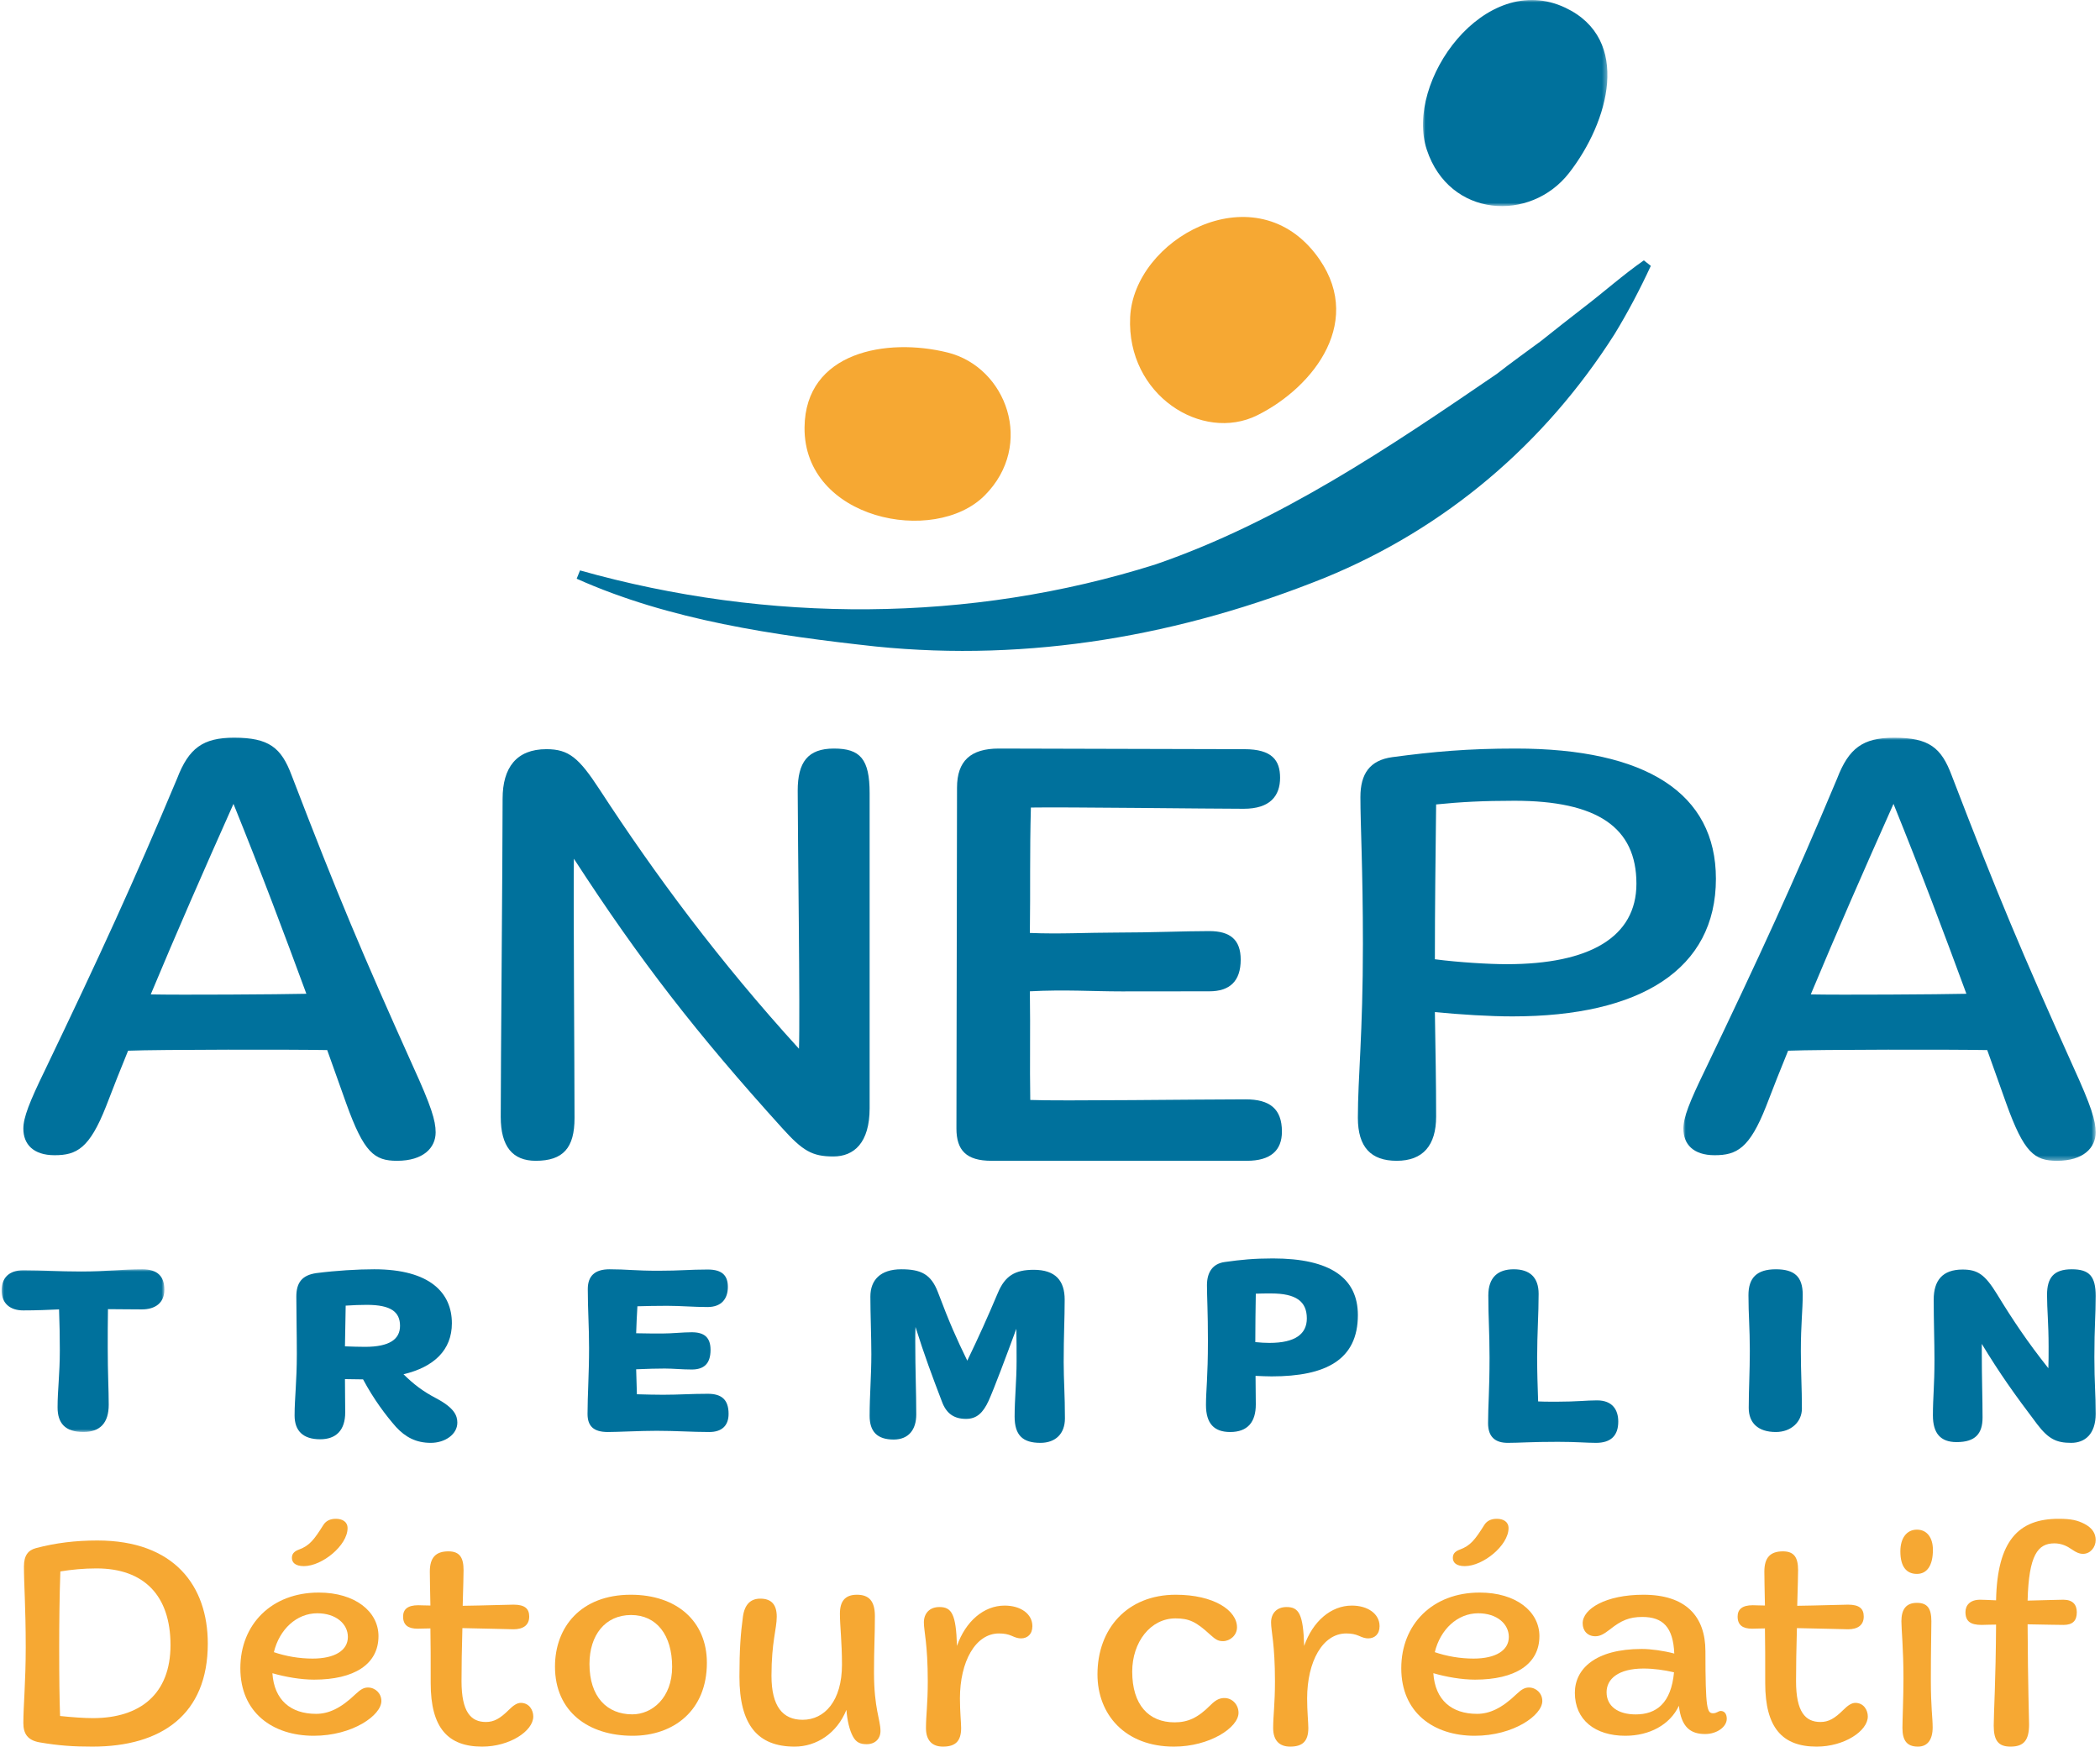 <?xml version="1.0" encoding="UTF-8"?>
<svg width="440px" height="366px" viewBox="0 0 440 366" version="1.1" xmlns="http://www.w3.org/2000/svg" xmlns:xlink="http://www.w3.org/1999/xlink">
    <title>Logo avec baseline Copy 2</title>
    <defs>
        <polygon id="path-1" points="0 0 38.646 0 38.646 43.193 0 43.193"></polygon>
        <polygon id="path-3" points="0 0 86.385 0 86.385 88.658 0 88.658"></polygon>
        <polygon id="path-5" points="0 0 34.099 0 34.099 34.099 0 34.099"></polygon>
    </defs>
    <g id="Contenus-Bootstrap" stroke="none" stroke-width="1" fill="none" fill-rule="evenodd">
        <g id="Logo-avec-baseline-Copy-2" transform="translate(0.345, 0)">
            <path d="M35.379,344.724 C35.379,334.372 29.856,328.657 19.87,328.657 C17.204,328.657 14.657,328.906 12.301,329.29 C12.116,334.494 12.057,340.215 12.057,345.229 C12.057,351.962 12.116,355.898 12.241,359.584 C14.723,359.84 17.204,360.029 19.127,360.029 C29.053,360.029 35.379,354.947 35.379,344.724 M7.213,324.398 C11.307,323.319 15.467,322.807 20.055,322.807 C36.188,322.807 43.193,332.337 43.193,344.407 C43.193,359.267 33.522,366 19.002,366 C15.092,366 12.057,365.811 7.962,365.11 C5.415,364.666 4.547,363.27 4.547,361.046 C4.547,357.555 5.046,352.407 5.046,345.229 C5.046,336.785 4.672,332.087 4.672,328.273 C4.672,325.927 5.54,324.842 7.213,324.398" id="Fill-1" fill="#F6A833"></path>
            <path d="M67.413,319.542 C67.963,318.69 68.818,318.261 70.036,318.261 C71.383,318.261 72.479,318.872 72.479,320.217 C72.479,323.83 67.167,328.178 63.325,328.178 C61.486,328.178 60.818,327.379 60.818,326.468 C60.818,325.728 61.128,325.117 62.347,324.688 C64.484,323.889 65.456,322.667 67.413,319.542 M72.543,343.024 C72.543,340.268 70.036,338.059 66.13,338.059 C61.796,338.059 58.194,341.431 57.04,346.208 C59.541,347.065 62.347,347.553 65.152,347.553 C69.796,347.553 72.543,345.838 72.543,343.024 M65.398,363.727 C56.794,363.727 50.012,358.886 50.012,349.574 C50.012,340.392 56.548,333.718 66.435,333.718 C74.066,333.718 78.956,337.701 78.956,342.841 C78.956,348.781 73.826,351.965 65.456,351.965 C62.716,351.965 59.477,351.413 56.73,350.62 C57.099,356.254 60.578,359.133 65.884,359.133 C68.455,359.133 71.014,358.028 74.189,354.967 C75.231,353.986 75.899,353.616 76.76,353.616 C78.283,353.616 79.565,354.844 79.565,356.436 C79.565,359.438 73.515,363.727 65.398,363.727" id="Fill-3" fill="#F6A833"></path>
            <path d="M100.678,366 C93.487,366 89.895,362.051 89.895,352.704 C89.895,347.905 89.895,344.143 89.836,341.231 C88.802,341.231 87.891,341.289 87.155,341.289 C85.21,341.289 84.112,340.561 84.112,338.744 C84.112,337.224 85.087,336.373 87.278,336.373 C87.827,336.373 88.802,336.432 89.836,336.432 C89.772,332.85 89.714,330.969 89.714,329.326 C89.714,326.414 90.935,325.081 93.61,325.081 C95.987,325.081 96.782,326.414 96.782,329.024 C96.782,329.693 96.718,332.728 96.601,336.49 C101.099,336.432 105.97,336.251 107.256,336.251 C109.627,336.251 110.538,337.101 110.538,338.744 C110.538,340.561 109.259,341.411 107.256,341.411 C106.461,341.411 100.737,341.231 96.537,341.167 C96.414,345.238 96.355,349.483 96.355,352.279 C96.355,358.714 98.301,360.84 101.467,360.84 C103.172,360.84 104.452,360.106 106.28,358.289 C107.191,357.381 107.986,356.833 108.774,356.833 C110.538,356.833 111.391,358.353 111.391,359.681 C111.391,362.721 106.461,366 100.678,366" id="Fill-5" fill="#F6A833"></path>
            <path d="M131.884,338.423 C126.428,338.423 123.164,342.672 123.164,348.68 C123.164,355.537 126.802,359.239 132.137,359.239 C136.28,359.239 140.483,355.781 140.483,349.291 C140.483,342.608 137.22,338.423 131.884,338.423 M115.938,349.227 C115.938,340.973 121.34,334.174 131.824,334.174 C141.489,334.174 147.764,339.762 147.764,348.435 C147.764,358.447 140.797,363.727 132.197,363.727 C122.972,363.727 115.938,358.692 115.938,349.227" id="Fill-7" fill="#F6A833"></path>
            <path d="M176.996,358.295 C175.024,363.22 170.713,366 166.159,366 C158.399,366 154.584,361.451 154.584,351.347 C154.584,345.732 154.832,342.321 155.322,338.723 C155.694,336.13 156.988,334.992 158.954,334.992 C161.358,334.992 162.403,336.318 162.403,338.784 C162.403,341.31 161.299,344.084 161.299,351.159 C161.299,357.538 163.637,360.379 167.825,360.379 C172.443,360.379 176.069,356.399 176.069,348.821 C176.069,344.023 175.638,340.74 175.638,338.154 C175.638,335.561 176.689,334.174 179.211,334.174 C181.674,334.174 182.967,335.434 182.967,338.656 C182.967,342.824 182.778,345.411 182.778,350.402 C182.778,358.04 184.137,360.379 184.137,362.717 C184.137,364.352 183.026,365.491 181.243,365.491 C179.89,365.491 179.028,365.116 178.349,363.85 C177.67,362.59 177.18,360.627 176.996,358.295" id="Fill-9" fill="#F6A833"></path>
            <path d="M193.667,362.109 C193.667,359.431 194.045,357.18 194.045,352.314 C194.045,344.474 193.23,341.861 193.23,339.971 C193.23,338.086 194.416,336.751 196.477,336.751 C199.042,336.751 199.977,338.209 200.162,344.9 C201.972,339.731 205.783,336.447 210.157,336.447 C213.464,336.447 215.963,338.151 215.963,340.764 C215.963,342.467 214.902,343.319 213.59,343.319 C213.027,343.319 212.529,343.197 211.595,342.771 C210.906,342.467 210.097,342.287 208.97,342.287 C204.033,342.287 200.785,348.178 200.785,355.902 C200.785,358.644 201.037,360.954 201.037,362.109 C201.037,364.903 199.791,366 197.226,366 C195.045,366 193.667,364.781 193.667,362.109" id="Fill-11" fill="#F6A833"></path>
            <path d="M245.943,339.131 C240.715,339.131 236.882,344.094 236.882,350.282 C236.882,357.241 240.329,360.913 245.753,360.913 C248.496,360.913 250.602,360.011 253.284,357.303 C254.496,356.079 255.329,355.82 256.223,355.82 C257.814,355.82 259.155,357.173 259.155,358.917 C259.155,362.007 253.094,366 245.625,366 C235.351,366 229.602,359.232 229.602,350.863 C229.602,341.325 235.798,334.174 246.004,334.174 C253.982,334.174 258.837,337.456 258.837,341.004 C258.837,342.673 257.374,343.897 255.904,343.897 C254.943,343.897 254.429,343.643 253.223,342.549 C250.284,339.842 248.821,339.131 245.943,339.131" id="Fill-13" fill="#F6A833"></path>
            <path d="M266.413,362.109 C266.413,359.431 266.79,357.18 266.79,352.314 C266.79,344.474 265.975,341.861 265.975,339.971 C265.975,338.086 267.162,336.751 269.223,336.751 C271.787,336.751 272.722,338.209 272.908,344.9 C274.717,339.731 278.528,336.447 282.902,336.447 C286.209,336.447 288.708,338.151 288.708,340.764 C288.708,342.467 287.648,343.319 286.335,343.319 C285.772,343.319 285.275,343.197 284.34,342.771 C283.651,342.467 282.842,342.287 281.716,342.287 C276.778,342.287 273.531,348.178 273.531,355.902 C273.531,358.644 273.782,360.954 273.782,362.109 C273.782,364.903 272.536,366 269.972,366 C267.791,366 266.413,364.781 266.413,362.109" id="Fill-15" fill="#F6A833"></path>
            <path d="M310.658,319.542 C311.209,318.69 312.064,318.261 313.283,318.261 C314.63,318.261 315.731,318.872 315.731,320.217 C315.731,323.83 310.412,328.178 306.564,328.178 C304.73,328.178 304.062,327.385 304.062,326.468 C304.062,325.728 304.367,325.117 305.585,324.688 C307.729,323.889 308.702,322.667 310.658,319.542 M315.79,343.024 C315.79,340.268 313.283,338.059 309.375,338.059 C305.041,338.059 301.438,341.431 300.278,346.208 C302.78,347.065 305.591,347.553 308.397,347.553 C313.037,347.553 315.79,345.838 315.79,343.024 M308.643,363.727 C300.032,363.727 293.255,358.886 293.255,349.574 C293.255,340.392 299.792,333.718 309.68,333.718 C317.313,333.718 322.198,337.695 322.198,342.841 C322.198,348.781 317.067,351.965 308.702,351.965 C305.954,351.965 302.721,351.413 299.974,350.614 C300.343,356.254 303.822,359.133 309.129,359.133 C311.695,359.133 314.261,358.028 317.436,354.967 C318.473,353.986 319.146,353.616 320.002,353.616 C321.525,353.616 322.807,354.844 322.807,356.436 C322.807,359.438 316.762,363.727 308.643,363.727" id="Fill-17" fill="#F6A833"></path>
            <path d="M350.401,350.429 C348.35,349.947 346.114,349.64 343.999,349.64 C338.745,349.64 336.272,351.82 336.272,354.597 C336.272,357.559 338.687,359.251 342.372,359.251 C346.716,359.251 349.798,356.898 350.401,350.429 M351.426,357.437 C349.555,361.425 345.268,363.727 340.199,363.727 C333.856,363.727 329.627,360.399 329.627,354.718 C329.627,349.762 333.856,345.536 343.64,345.536 C345.569,345.536 348.17,345.895 350.459,346.498 C350.221,341.003 348.107,338.829 343.762,338.829 C341.045,338.829 339.348,339.553 336.996,341.426 C335.669,342.452 334.881,342.875 333.914,342.875 C332.286,342.875 331.261,341.727 331.261,340.156 C331.261,337.136 336.092,334.174 343.999,334.174 C352.816,334.174 356.981,338.643 356.981,346.017 C356.981,358.283 357.346,359.008 358.615,359.008 C359.339,359.008 359.704,358.527 360.185,358.527 C360.909,358.527 361.453,359.072 361.453,360.162 C361.453,361.849 359.397,363.362 356.923,363.362 C353.842,363.362 351.913,361.912 351.426,357.437" id="Fill-19" fill="#F6A833"></path>
            <path d="M380.293,366 C373.102,366 369.51,362.051 369.51,352.704 C369.51,347.905 369.51,344.143 369.451,341.231 C368.417,341.231 367.506,341.289 366.77,341.289 C364.825,341.289 363.727,340.561 363.727,338.744 C363.727,337.224 364.702,336.373 366.893,336.373 C367.442,336.373 368.417,336.432 369.451,336.432 C369.387,332.85 369.329,330.969 369.329,329.326 C369.329,326.414 370.55,325.081 373.225,325.081 C375.602,325.081 376.397,326.414 376.397,329.024 C376.397,329.693 376.333,332.728 376.216,336.49 C380.714,336.432 385.585,336.251 386.87,336.251 C389.242,336.251 390.153,337.101 390.153,338.744 C390.153,340.561 388.874,341.411 386.87,341.411 C386.076,341.411 380.351,341.231 376.151,341.167 C376.029,345.238 375.97,349.483 375.97,352.279 C375.97,358.714 377.916,360.84 381.082,360.84 C382.787,360.84 384.067,360.106 385.895,358.289 C386.806,357.381 387.601,356.833 388.389,356.833 C390.153,356.833 391.006,358.353 391.006,359.681 C391.006,362.721 386.076,366 380.293,366" id="Fill-21" fill="#F6A833"></path>
            <path d="M404.215,352.057 C404.215,357.849 404.594,359.897 404.594,361.957 C404.594,364.567 403.508,366 401.509,366 C399.13,366 398.262,364.633 398.262,362.083 C398.262,360.524 398.475,355.604 398.475,351.681 C398.475,345.524 398.044,341.416 398.044,339.732 C398.044,337.242 399.021,335.875 401.291,335.875 C403.508,335.875 404.324,337.057 404.324,339.732 C404.324,342.097 404.215,345.333 404.215,352.057 M404.646,324.768 C404.646,328.07 403.399,329.808 401.291,329.808 C399.073,329.808 397.826,328.255 397.826,325.084 C397.826,322.338 399.13,320.534 401.291,320.534 C403.457,320.534 404.646,322.278 404.646,324.768" id="Fill-23" fill="#F6A833"></path>
            <path d="M420.904,366 C418.376,366 417.387,364.741 417.387,361.601 C417.387,359.088 417.819,352.049 417.879,340.431 C416.523,340.431 415.415,340.497 414.859,340.497 C412.508,340.497 411.466,339.738 411.466,337.798 C411.466,336.412 412.39,335.218 414.551,335.218 C415.042,335.218 416.339,335.279 417.879,335.345 C418.127,322.78 422.633,318.261 430.971,318.261 C433.623,318.261 434.92,318.568 436.395,319.321 C438.064,320.201 438.745,321.334 438.745,322.714 C438.745,324.227 437.632,325.607 436.093,325.607 C435.352,325.607 434.612,325.293 433.742,324.667 C432.753,323.974 431.586,323.407 430.1,323.407 C426.648,323.407 424.73,325.794 424.487,335.405 C427.696,335.345 430.598,335.218 431.96,335.218 C433.991,335.218 434.796,336.285 434.796,337.858 C434.796,339.612 433.931,340.497 432.019,340.497 C430.657,340.497 428.194,340.431 424.487,340.371 C424.546,353.435 424.795,360.094 424.795,361.348 C424.795,364.68 423.687,366 420.904,366" id="Fill-25" fill="#F6A833"></path>
            <path d="M121.181,119.529 C160.551,130.618 202.902,130.57 241.802,118.258 C267.757,109.315 290.738,93.748 313.279,78.344 C316.17,76.078 319.484,73.704 322.47,71.504 C324.535,69.832 329.472,65.972 331.596,64.329 C335.742,61.159 339.627,57.676 344.077,54.559 L345.54,55.71 C343.274,60.613 340.751,65.414 337.932,70.036 C323.297,93.029 302.559,110.694 277.246,121.07 C247.103,133.208 215.424,138.74 183.169,135.473 C162.104,133.172 139.842,129.965 120.484,121.267 C120.484,121.267 121.181,119.529 121.181,119.529" id="Fill-27" fill="#00719C"></path>
            <path d="M198.196,73.868 C185.471,70.708 168.382,73.695 168.225,89.562 C168.033,108.858 195.415,114.408 205.97,103.822 C216.525,93.242 210.549,76.939 198.196,73.868" id="Fill-29" fill="#F6A833"></path>
            <path d="M275.181,53.081 C261.992,36.31 237.213,50.166 236.449,66.472 C235.685,82.784 251.525,92.778 263.097,87.014 C275.016,81.082 286.03,66.87 275.181,53.081 Z" id="Fill-31" fill="#F6A833"></path>
            <g id="Group-35" transform="translate(297.801, 0)">
                <mask id="mask-2" fill="white">
                    <use xlink:href="#path-1"></use>
                </mask>
                <g id="Clip-34"></g>
                <path d="M30.602,36.257 C38.948,25.556 43.774,8.236 29.853,1.629 C12.928,-6.407 -3.913,17.132 0.805,31.382 C5.524,45.638 22.502,46.643 30.602,36.257" id="Fill-33" fill="#00719C" mask="url(#mask-2)"></path>
            </g>
            <path d="M63.847,208.244 C58.969,195.021 54.605,183.355 48.575,168.451 C42.155,182.836 36.763,195.153 31.241,208.375 C37.147,208.507 58.325,208.375 63.847,208.244 M72.186,231.189 C70.775,227.3 69.493,223.542 68.212,220.041 C61.922,219.91 32.912,219.91 26.493,220.173 C24.951,223.93 23.416,227.819 21.874,231.839 C18.408,240.648 15.715,242.073 11.096,242.073 C6.602,242.073 4.547,239.741 4.547,236.503 C4.547,234.171 5.828,230.926 9.041,224.318 C20.593,200.21 27.52,185.168 36.763,163.137 C39.202,156.785 42.155,154.584 48.699,154.584 C56.016,154.584 58.585,156.653 60.765,162.486 C70.521,187.894 75.399,199.429 86.177,223.411 C90.028,231.839 90.932,234.821 90.932,237.278 C90.932,240.517 88.363,243.242 82.841,243.242 C78.092,243.242 75.913,241.56 72.186,231.189" id="Fill-36" fill="#00719C"></path>
            <path d="M104.571,234.034 C104.571,223.656 104.963,179.428 104.963,167.367 C104.963,160.879 107.85,156.988 114.137,156.988 C118.851,156.988 120.948,158.809 125.27,165.421 C136.928,183.319 150.291,201.348 167.06,219.765 C167.319,212.245 166.794,174.761 166.794,165.684 C166.794,159.716 168.892,156.857 174.395,156.857 C179.898,156.857 181.863,159.065 181.863,166.197 L181.863,232.214 C181.863,239.482 178.584,242.335 174.263,242.335 C169.808,242.335 167.843,241.165 163.521,236.367 C145.577,216.524 133.781,201.348 119.9,179.947 C119.767,186.822 120.032,224.694 120.032,234.29 C120.032,240.515 117.675,243.242 111.907,243.242 C107.061,243.242 104.571,240.258 104.571,234.034" id="Fill-38" fill="#00719C"></path>
            <path d="M260.899,243.242 L207.399,243.242 C202.108,243.242 200.05,241.033 200.05,236.478 C200.05,225.679 200.174,177.156 200.174,165.052 C200.174,159.461 203.016,156.857 208.942,156.857 C217.584,156.857 250.844,156.989 260.383,156.989 C266.184,156.989 267.863,159.329 267.863,162.975 C267.863,166.746 265.799,169.476 260.252,169.476 C253.164,169.476 222.354,169.087 215.651,169.218 C215.39,178.587 215.562,186.392 215.437,195.497 C221.624,195.761 227.443,195.419 233.369,195.419 C241.104,195.419 247.748,195.108 253.033,195.108 C257.417,195.108 259.612,196.928 259.612,201.088 C259.612,205.644 257.286,207.727 253.033,207.727 C246.461,207.727 240.588,207.745 234.656,207.745 C228.6,207.745 222.781,207.338 215.437,207.727 C215.562,216.053 215.39,223.207 215.52,230.492 C221.191,230.755 251.36,230.366 260.638,230.366 C265.668,230.366 268.248,232.312 268.248,237.13 C268.248,241.033 265.929,243.242 260.899,243.242" id="Fill-40" fill="#00719C"></path>
            <path d="M342.525,185.178 C342.525,173.331 334.264,167.798 316.952,167.798 C310.393,167.798 305.674,168.053 300.557,168.568 C300.43,179.77 300.297,189.941 300.297,201.012 C305.282,201.658 311.575,202.043 315.377,202.043 C332.689,202.043 342.525,196.38 342.525,185.178 M292.296,243.242 C286.919,243.242 284.161,240.405 284.161,234.226 C284.161,225.732 285.217,216.722 285.217,197.796 C285.217,182.086 284.693,172.946 284.693,167.022 C284.693,162.135 286.66,159.304 291.379,158.658 C300.032,157.497 307.249,156.857 317.211,156.857 C344.625,156.857 359.18,166.252 359.18,184.148 C359.18,203.074 343.443,212.984 316.56,212.984 C311.708,212.984 305.674,212.599 300.297,212.084 C300.43,220.709 300.557,226.632 300.557,233.972 C300.557,240.02 297.805,243.242 292.296,243.242" id="Fill-42" fill="#00719C"></path>
            <g id="Group-46" transform="translate(352.36, 154.584)">
                <mask id="mask-4" fill="white">
                    <use xlink:href="#path-3"></use>
                </mask>
                <g id="Clip-45"></g>
                <path d="M59.302,53.66 C54.424,40.438 50.059,28.771 44.029,13.867 C37.609,28.253 32.217,40.569 26.695,53.791 C32.601,53.923 53.78,53.791 59.302,53.66 M67.641,76.605 C66.23,72.716 64.948,68.959 63.667,65.458 C57.377,65.326 28.366,65.326 21.947,65.589 C20.405,69.346 18.87,73.235 17.328,77.255 C13.861,86.064 11.168,87.489 6.55,87.489 C2.055,87.489 0,85.157 0,81.919 C0,79.587 1.282,76.342 4.494,69.734 C16.047,45.626 22.974,30.585 32.217,8.553 C34.656,2.201 37.609,0 44.153,0 C51.471,0 54.04,2.07 56.219,7.903 C65.976,33.31 70.854,44.845 81.633,68.827 C85.483,77.255 86.387,80.237 86.387,82.694 C86.387,85.933 83.818,88.658 78.296,88.658 C73.547,88.658 71.368,86.976 67.641,76.605" id="Fill-44" fill="#00719C" mask="url(#mask-4)"></path>
            </g>
            <g id="Group-49" transform="translate(0, 265.975)">
                <mask id="mask-6" fill="white">
                    <use xlink:href="#path-5"></use>
                </mask>
                <g id="Clip-48"></g>
                <path d="M17.128,34.099 C13.292,34.099 11.72,32.242 11.72,28.941 C11.72,25.227 12.189,22.025 12.189,17.023 C12.189,14.083 12.135,11.347 12.029,8.407 C9.615,8.512 7.409,8.617 4.516,8.617 C1.841,8.617 -0.003,7.219 -0.003,4.436 C-0.003,1.857 1.474,0.204 4.569,0.204 C8.406,0.204 12.082,0.46 16.606,0.46 C22.068,0.46 25.276,0 29.474,0 C32.682,0 34.099,1.496 34.099,4.279 C34.099,7.068 32.154,8.407 29.373,8.407 C26.325,8.407 24.38,8.355 22.275,8.355 C22.228,11.038 22.228,13.874 22.228,16.459 C22.228,21.873 22.435,25.174 22.435,28.371 C22.435,32.242 20.597,34.099 17.128,34.099" id="Fill-47" fill="#00719C" mask="url(#mask-6)"></path>
            </g>
            <path d="M83.47,277.831 C83.47,274.931 81.599,273.429 76.507,273.429 C75.205,273.429 73.698,273.483 72.084,273.592 C72.038,276.541 71.985,279.224 71.932,282.124 C73.439,282.178 74.841,282.227 76.138,282.227 C81.288,282.227 83.47,280.622 83.47,277.831 M82.637,299.024 C80.508,296.608 77.962,293.229 75.727,289.045 C74.425,289.045 73.176,288.99 71.932,288.99 C71.932,291.782 71.985,293.604 71.985,295.966 C71.985,299.72 70.061,301.597 66.735,301.597 C63.092,301.597 61.379,299.774 61.379,296.608 C61.379,292.963 61.848,289.584 61.848,283.68 C61.848,279.442 61.743,275.258 61.743,271.715 C61.743,268.76 62.939,267.204 65.954,266.774 C70.113,266.242 74.583,265.975 78.062,265.975 C89.812,265.975 94.334,270.965 94.334,277.292 C94.334,282.929 90.539,286.471 84.198,287.973 C86.327,290.062 88.198,291.515 91.061,293.017 C94.804,295.003 95.478,296.608 95.478,298.109 C95.478,300.58 92.88,302.348 89.917,302.348 C86.849,302.348 84.614,301.167 82.637,299.024" id="Fill-50" fill="#00719C"></path>
            <path d="M148.271,300.075 C144.545,300.075 141.34,299.82 137.247,299.82 C133.734,299.82 129.167,300.075 127.011,300.075 C124.019,300.075 122.758,298.84 122.758,296.273 C122.758,292.471 123.078,287.904 123.078,282.509 C123.078,277.734 122.811,274.552 122.811,270.136 C122.811,267.412 124.233,265.975 127.378,265.975 C130.95,265.975 132.68,266.282 137.567,266.282 C142.288,266.282 144.071,266.027 147.957,266.027 C151.102,266.027 152.157,267.412 152.157,269.673 C152.157,272.141 150.842,273.886 147.903,273.886 C145.019,273.886 142.288,273.631 139.45,273.631 C136.986,273.631 135.203,273.677 133.207,273.729 C133.1,275.682 132.994,277.479 132.946,279.38 C134.99,279.432 136.986,279.432 138.455,279.432 C140.452,279.432 142.708,279.171 144.598,279.171 C147.169,279.171 148.531,280.203 148.531,282.868 C148.531,285.795 147.116,286.977 144.598,286.977 C142.548,286.977 140.712,286.774 138.929,286.774 C137.407,286.774 135.203,286.827 132.946,286.931 C132.994,288.826 133.047,290.524 133.1,292.164 C134.99,292.216 136.773,292.268 138.562,292.268 C141.974,292.268 144.337,292.065 147.957,292.065 C150.741,292.065 152.311,293.196 152.311,296.273 C152.311,298.742 150.895,300.075 148.271,300.075" id="Fill-52" fill="#00719C"></path>
            <path d="M212.242,296.842 C212.242,293.202 212.654,289.296 212.654,285.233 C212.654,282.77 212.654,280.844 212.602,278.441 C210.496,284.165 207.973,290.902 206.795,293.528 C205.612,296.094 204.278,297.325 202.062,297.325 C199.597,297.325 197.955,296.25 197.027,293.739 C194.921,288.227 193.378,284.11 191.475,278.067 C191.423,279.136 191.423,280.15 191.423,281.116 C191.423,287.213 191.632,291.602 191.632,296.413 C191.632,299.571 190.037,301.654 186.898,301.654 C183.406,301.654 181.863,299.945 181.863,296.679 C181.863,292.399 182.223,288.39 182.223,283.736 C182.223,280.313 182.02,275.121 182.02,271.698 C182.02,268.221 184.126,265.975 188.494,265.975 C192.607,265.975 194.712,266.989 196.157,270.738 C198.622,277.264 200.008,280.367 202.323,285.124 C204.841,279.884 206.482,276.244 208.745,270.895 C210.235,267.364 212.295,266.084 216.251,266.084 C220.828,266.084 222.73,268.384 222.73,272.344 C222.73,276.353 222.522,279.83 222.522,285.444 C222.522,289.193 222.783,292.296 222.783,297.216 C222.783,300.482 220.776,302.348 217.637,302.348 C213.936,302.348 212.242,300.748 212.242,296.842" id="Fill-54" fill="#00719C"></path>
            <path d="M273.468,276.273 C273.468,272.71 271.216,271.041 265.997,271.041 C264.824,271.041 263.745,271.041 262.775,271.09 C262.723,274.543 262.671,277.68 262.671,281.237 C263.699,281.346 264.824,281.401 265.639,281.401 C271.066,281.401 273.468,279.513 273.468,276.273 M257.405,300.075 C254.079,300.075 252.335,298.345 252.335,294.404 C252.335,291.383 252.745,288.521 252.745,280.969 C252.745,274.817 252.543,271.796 252.543,269.311 C252.543,266.504 253.819,264.78 256.279,264.451 C259.657,263.97 262.469,263.702 266.355,263.702 C278.48,263.702 284.161,267.856 284.161,275.572 C284.161,284.909 277.51,288.417 266.101,288.417 C265.131,288.417 263.901,288.362 262.723,288.308 C262.723,290.518 262.775,292.193 262.775,294.301 C262.775,297.967 261.089,300.075 257.405,300.075" id="Fill-56" fill="#00719C"></path>
            <path d="M326.063,302.133 C320.274,302.133 318.105,302.348 315.575,302.348 C312.992,302.348 311.441,301.153 311.441,298.224 C311.441,294.584 311.75,291.331 311.75,284.486 C311.75,279.168 311.493,276.128 311.493,271.453 C311.493,267.654 313.511,265.975 316.816,265.975 C320.227,265.975 322.034,267.709 322.034,271.128 C322.034,275.473 321.725,279.327 321.725,284.431 C321.725,287.801 321.825,290.35 321.93,293.665 C323.014,293.72 323.428,293.72 326.011,293.72 C330.039,293.72 332.004,293.445 334.278,293.445 C337.479,293.445 338.72,295.399 338.72,297.899 C338.72,300.828 337.17,302.348 334.068,302.348 C332.004,302.348 329.987,302.133 326.063,302.133" id="Fill-58" fill="#00719C"></path>
            <path d="M371.74,265.975 C375.638,265.975 377.366,267.524 377.366,271.291 C377.366,274.696 376.977,277.427 376.977,283.156 C376.977,287.697 377.197,290.841 377.197,295.178 C377.197,297.909 374.971,300.075 371.74,300.075 C368.005,300.075 366.057,298.165 366.057,295.021 C366.057,291.307 366.283,287.383 366.283,283.103 C366.283,278.254 366,275.471 366,271.39 C366,267.78 367.729,265.975 371.74,265.975" id="Fill-60" fill="#00719C"></path>
            <path d="M404.646,296.595 C404.646,292.797 404.972,290.407 404.972,284.979 C404.972,281.175 404.812,276.831 404.812,272.328 C404.812,268.309 406.662,266.03 410.855,266.03 C414.015,266.03 415.539,267.066 418.047,271.134 C421.422,276.672 424.527,281.285 428.836,286.713 C428.885,285.408 428.885,283.944 428.885,282.155 C428.885,277.321 428.559,274.393 428.559,271.348 C428.559,267.715 429.979,265.975 433.735,265.975 C437.442,265.975 438.745,267.446 438.745,271.569 C438.745,275.857 438.475,277.811 438.475,284.379 C438.475,289.972 438.745,291.872 438.745,296.27 C438.745,300.559 436.459,302.348 433.625,302.348 C430.576,302.348 428.885,301.588 426.488,298.439 C421.643,292.037 418.643,287.798 414.887,281.61 L414.887,283.239 C414.887,289.047 415.047,293.011 415.047,297.03 C415.047,300.393 413.578,302.189 409.607,302.189 C406.226,302.189 404.646,300.338 404.646,296.595" id="Fill-62" fill="#00719C"></path>
        </g>
    </g>
</svg>